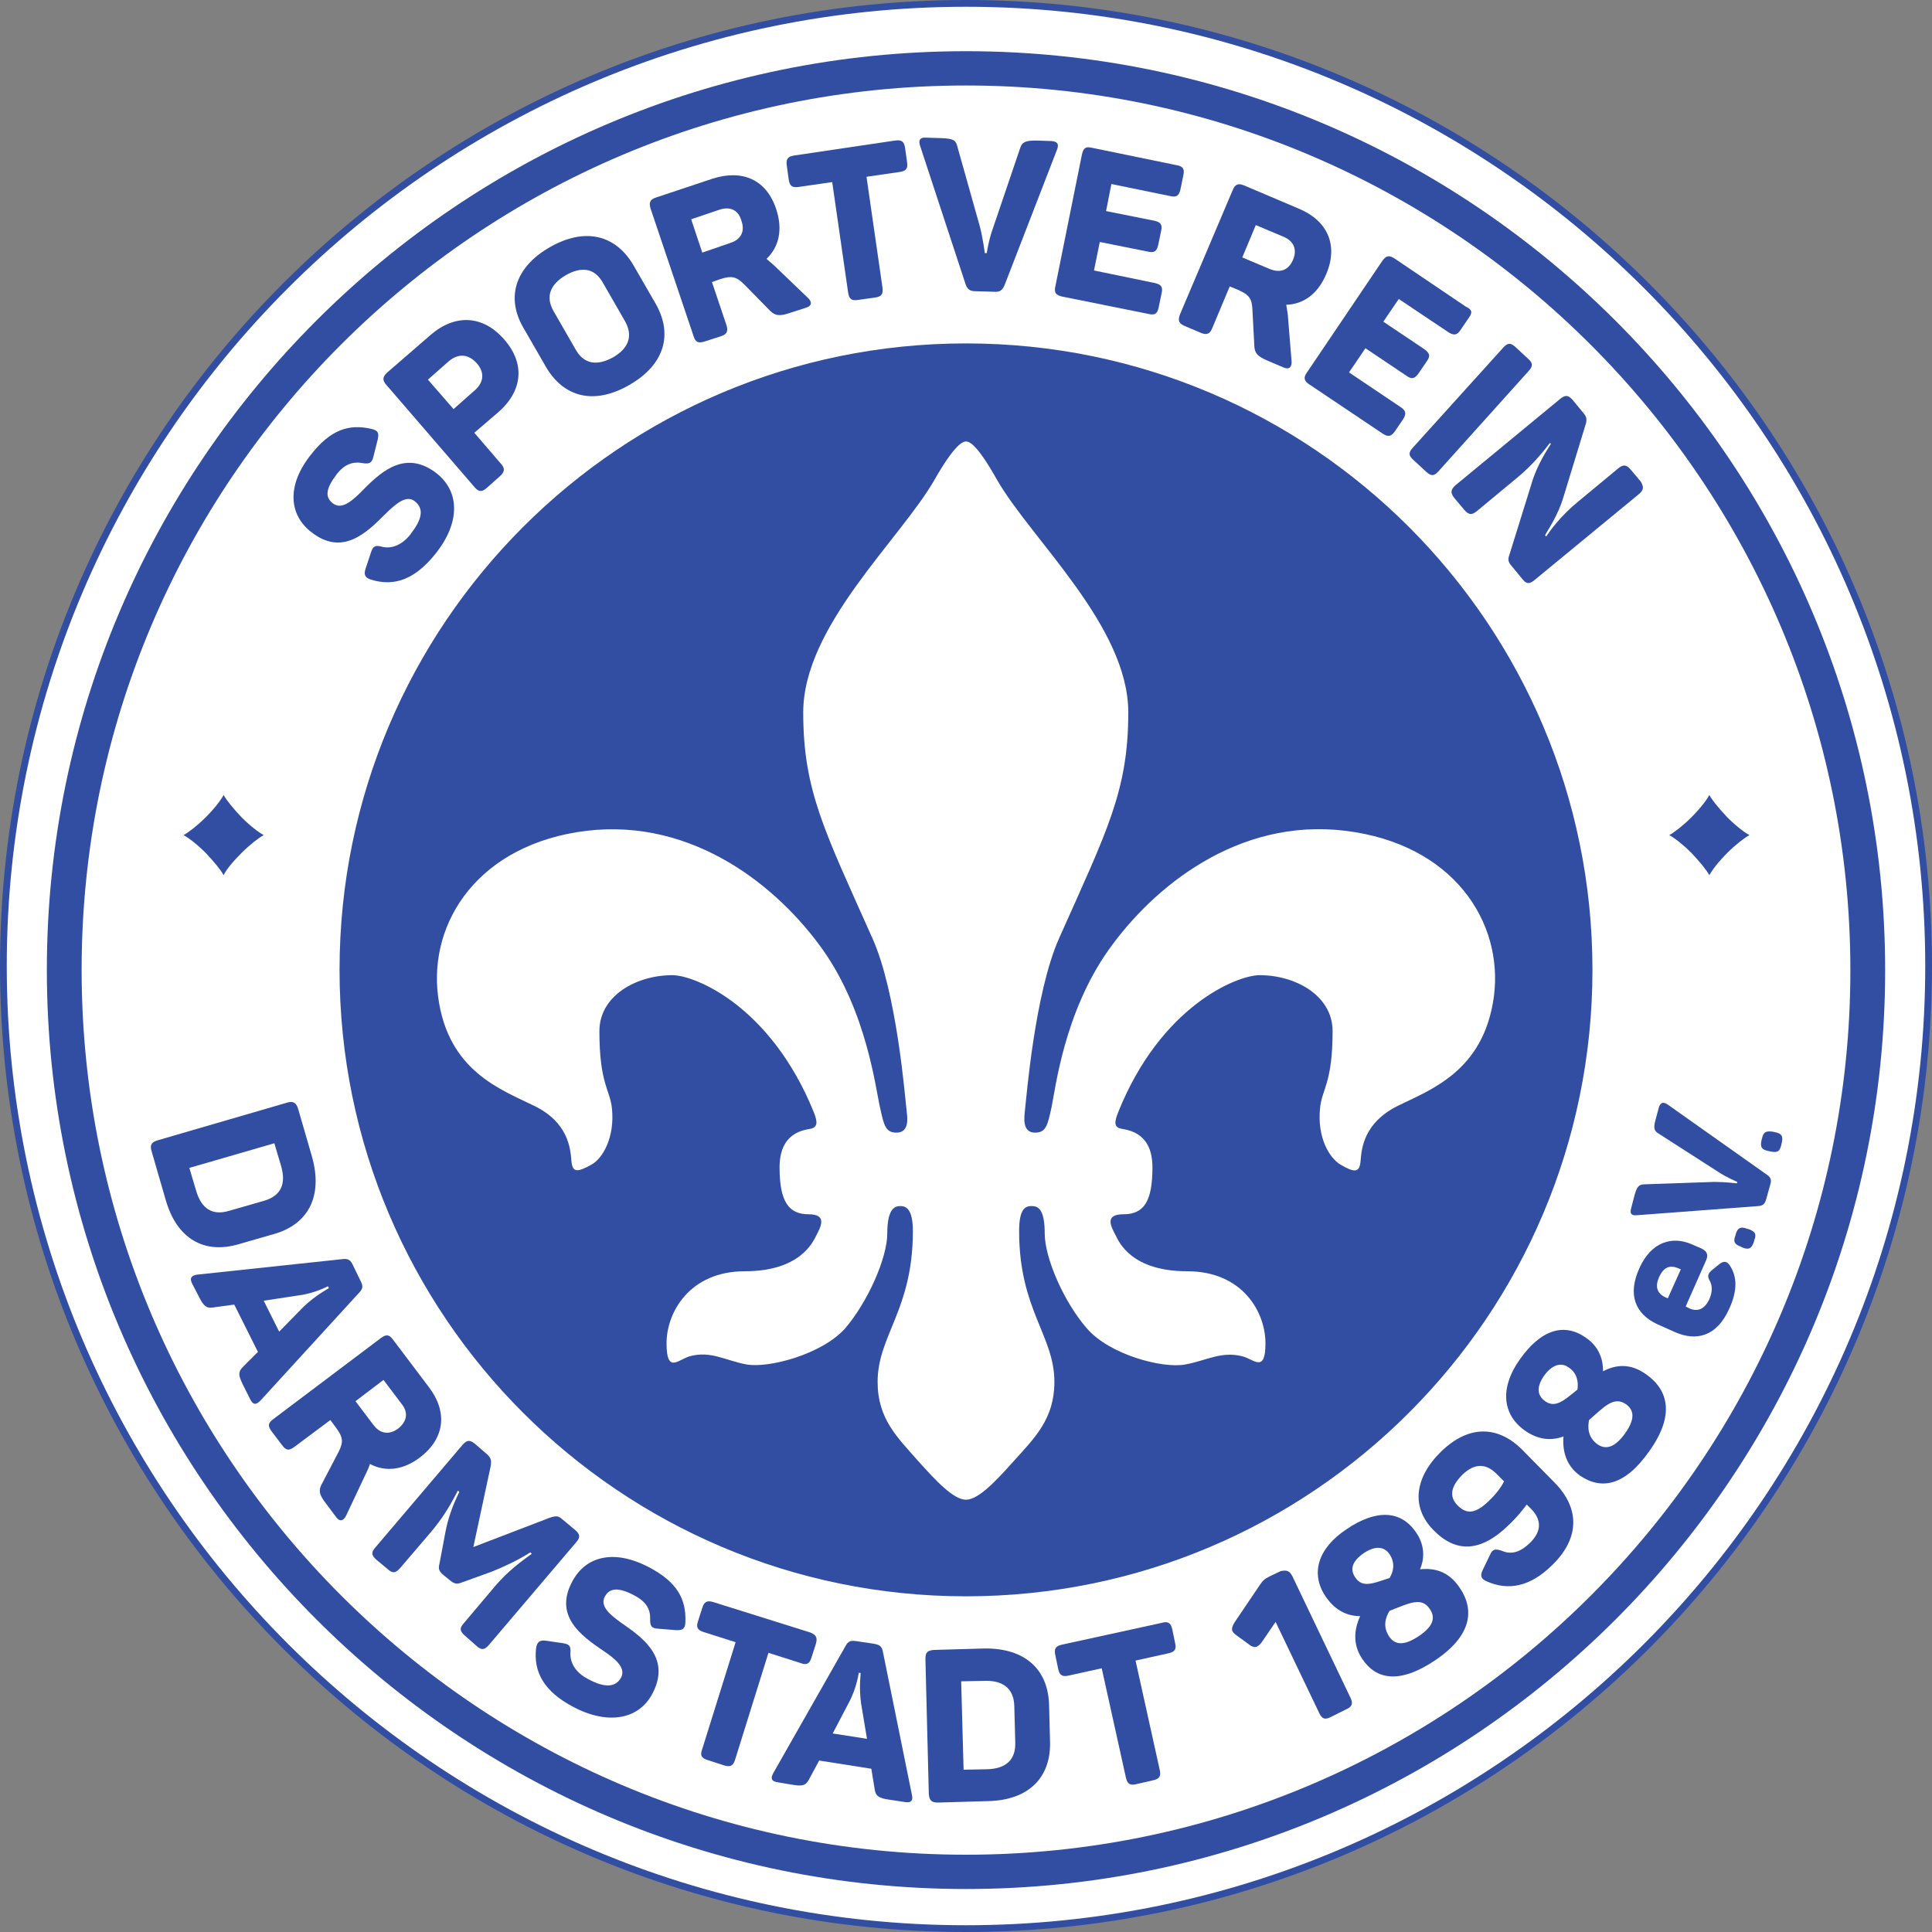 <?xml version="1.0" encoding="utf-8"?>
<!-- Generator: Adobe Illustrator 26.3.1, SVG Export Plug-In . SVG Version: 6.00 Build 0)  -->
<svg version="1.1" id="U-21" xmlns="http://www.w3.org/2000/svg" xmlns:xlink="http://www.w3.org/1999/xlink" x="0px" y="0px"
	 viewBox="0 0 400 400" style="enable-background:new 0 0 400 400;" xml:space="preserve">
<rect x="0" y="0" width="400" height="400" fill="#808080" stroke="none"/>
<style type="text/css">
	.st0{fill:#FFFFFF;}
	.st1{fill:#314EA3;}
</style>
<g id="darmstadt">
	<path class="st0" d="M399.3,200c0,110.1-89.2,199.3-199.3,199.3C89.9,399.3,0.7,310.1,0.7,200C0.7,89.9,89.9,0.7,200,0.7
		S399.3,89.9,399.3,200L399.3,200z"/>
	<path class="st1" d="M200,1.4C90.5,1.4,1.4,90.5,1.4,200S90.5,398.6,200,398.6c109.5,0,198.6-89.1,198.6-198.6S309.5,1.4,200,1.4
		L200,1.4z M200,400C89.7,400,0,310.3,0,200C0,89.7,89.7,0,200,0c110.3,0,200,89.7,200,200C400,310.3,310.3,400,200,400L200,400z"/>
	<path class="st1" d="M200,71.1c-71.6,0-129.7,58.1-129.7,129.7c0,71.6,58.1,129.7,129.7,129.7c71.6,0,129.7-58.1,129.7-129.7
		S271.6,71.1,200,71.1L200,71.1z"/>
	<path class="st1" d="M200,17.7C99,17.7,16.9,99.8,16.9,200.8C16.9,301.8,99,384,200,384s183.1-82.2,183.1-183.1S301,17.7,200,17.7
		L200,17.7z M200,391.1C95.1,391.1,9.7,305.7,9.7,200.8C9.7,95.9,95.1,10.6,200,10.6s190.3,85.4,190.3,190.3
		C390.3,305.7,304.9,391.1,200,391.1L200,391.1z"/>
	<path class="st1" d="M58.2,241.4l-1.4-4.7l-17.6,5.1l1.4,4.7c1.1,3.8,3.4,5.2,6.8,4.2l7.3-2.1C58.1,247.6,59.3,245.2,58.2,241.4
		L58.2,241.4z M56.7,255.5l-7.3,2.1c-7.1,2.1-12.8-1.1-15.1-9.2l-2.9-10c-0.4-1.3-0.1-1.9,1.2-2.3l26.8-7.8c1.3-0.4,1.9,0,2.3,1.2
		l2.9,10C66.9,247.7,63.8,253.5,56.7,255.5L56.7,255.5z"/>
	<path class="st1" d="M68.1,266.7l-0.2-0.4c0,0-2.8,1.5-6.1,1.9l-7.2,1.1l3.2,6.4l5.1-5.2C65.3,268.2,68.1,266.7,68.1,266.7
		L68.1,266.7z M51.8,289.7l-1.5-3c-1-2-1-2.7,0-3.7l3.1-3.1l-4.9-9.8l-4.4,0.6c-1.3,0.2-1.9-0.2-2.9-2.2l-1.4-2.7
		c-0.6-1.2-0.2-1.7,1-1.9l30-3.2c1.3-0.2,1.8,0.2,2.3,1.3l1.5,3.1c0.6,1.1,0.6,1.7-0.3,2.6L53.9,290C53,290.9,52.4,290.9,51.8,289.7
		L51.8,289.7z"/>
	<path class="st1" d="M83.1,290.6l-3.7-4.9l-5.8,4.4l3.7,4.9c1.4,1.9,3.3,2.1,5.1,0.8C84.3,294.3,84.6,292.4,83.1,290.6L83.1,290.6z
		 M87,301.7c-3.5,2.7-7.2,3.1-10.4,1.4c-0.2,0.6-0.4,1.1-0.7,1.7l-4.2,8.9c-0.5,1.1-1.3,1.5-2.1,0.4l-2.1-2.8
		c-1.4-1.8-1.6-2.7-0.9-4l3.5-6.7c1-2,1-3-0.6-5.1l-1.1-1.5l-7.5,5.6c-1.1,0.8-1.7,0.7-2.5-0.4l-2.2-2.9c-0.8-1.1-0.7-1.7,0.4-2.5
		L78.9,277c1.1-0.8,1.7-0.7,2.5,0.4l7.4,9.8C92.7,292.3,92.1,297.8,87,301.7L87,301.7z"/>
	<path class="st1" d="M119.3,319.3l-18.1,21.3c-0.9,1-1.5,1.1-2.5,0.2l-2.5-2.2c-1-0.9-1.1-1.5-0.2-2.5l6.5-7.7
		c1.8-2.1,3.9-4.1,7.6-6.7l-0.3-0.3c-2.7,1.7-5.5,3-8,4l-6.1,2.2c-1,0.4-1.5,0.4-2.4-0.3l-1.6-1.3c-0.8-0.7-1-1.2-0.7-2.3l1.2-6.4
		c0.5-2.7,1.4-5.4,2.9-8.4l-0.3-0.3c-2.1,4.1-3.6,6.2-5.5,8.5l-6.5,7.6c-0.9,1-1.5,1.1-2.5,0.2l-2.4-2c-1-0.9-1.1-1.5-0.2-2.5
		l18.1-21.3c0.9-1,1.5-1,2.5-0.2l2.2,1.9c1.1,0.9,1.3,1.4,1.1,2.7L98,320.3l15.9-6.1c1.3-0.4,1.7-0.4,2.7,0.5l2.4,2
		C120.1,317.6,120.2,318.3,119.3,319.3L119.3,319.3z"/>
	<path class="st1" d="M134.4,324.5c5.7,3,7.7,6.5,7.5,11.3c0,1.4-0.6,1.8-2,1.7l-3.7-0.3c-1.3-0.1-1.6-0.5-1.6-1.9
		c0.1-2.1-0.8-3.7-3.3-5c-3.2-1.7-5.1-1.6-6.1,0.3c-1.1,2.1,1.4,4,4.3,6c4.3,3,9.2,7.1,5.6,14c-2.8,5.4-9.2,6.6-16.4,2.8
		c-6.1-3.2-8.3-7.3-7.7-12.2c0.2-1.3,0.8-1.7,2.1-1.5l3.4,0.5c1.4,0.2,1.7,0.6,1.6,2c-0.1,2.1,1.1,4.1,3.6,5.4
		c3.3,1.8,5.7,1.9,6.9-0.3c1-2-1.1-3.8-3.8-5.6c-4.4-3-10.2-7.1-6.3-14.3C121.2,322.3,127,320.6,134.4,324.5L134.4,324.5z"/>
	<path class="st1" d="M168.9,340.4l-0.9,2.8c-0.4,1.3-1,1.6-2.3,1.1l-6.6-2.1l-6.9,22.1c-0.4,1.3-1,1.6-2.3,1.2l-3.4-1.1
		c-1.3-0.4-1.6-1-1.1-2.3l6.9-22.1l-6.6-2.1c-1.3-0.4-1.6-1-1.2-2.2l0.9-2.8c0.4-1.3,1-1.6,2.3-1.2l20.1,6.3
		C169,338.5,169.3,339.1,168.9,340.4L168.9,340.4z"/>
	<path class="st1" d="M178.2,346.4l-0.4-0.1c0,0-0.4,3.1-2,6.1l-3.4,6.5l7.1,1.1l-1.2-7.2C177.8,349.6,178.2,346.4,178.2,346.4
		L178.2,346.4z M187.4,373.1l-3.3-0.5c-2.2-0.3-2.8-0.8-3-2.1l-0.7-4.3l-10.8-1.7l-2.1,3.9c-0.6,1.2-1.3,1.5-3.5,1.1l-3-0.5
		c-1.3-0.2-1.5-0.8-0.9-1.9l14.9-26.2c0.6-1.2,1.2-1.3,2.4-1.1l3.4,0.5c1.2,0.2,1.8,0.5,2,1.7l6,29.6
		C189.1,372.8,188.6,373.3,187.4,373.1L187.4,373.1z"/>
	<path class="st1" d="M203.9,348l-4.9,0.1l0.5,18.3l4.9-0.1c3.9-0.1,5.9-2,5.8-5.5l-0.2-7.6C209.9,349.7,207.8,347.9,203.9,348
		L203.9,348z M217.2,353l0.2,7.6c0.2,7.4-4.4,12.1-12.8,12.3l-10.4,0.3c-1.3,0-1.8-0.4-1.9-1.8l-0.7-27.9c0-1.4,0.4-1.8,1.8-1.9
		l10.4-0.3C212.2,341.2,217,345.6,217.2,353L217.2,353z"/>
	<path class="st1" d="M242.7,337.3l0.6,2.9c0.3,1.3-0.1,1.8-1.4,2.1l-6.8,1.5l5,22.6c0.3,1.3,0,1.9-1.4,2.2l-3.5,0.8
		c-1.3,0.3-1.8-0.1-2.1-1.4l-5-22.6l-6.8,1.5c-1.3,0.3-1.9,0-2.2-1.3l-0.6-2.9c-0.3-1.3,0-1.9,1.4-2.2l20.6-4.5
		C241.8,335.6,242.4,336,242.7,337.3L242.7,337.3z"/>
	<path class="st1" d="M267.6,326.4l12,25.1c0.6,1.2,0.3,1.9-0.9,2.4l-3.2,1.6c-1.2,0.6-1.8,0.4-2.4-0.9l-9-18.8l-2.8,4.1
		c-0.9,1.3-1.7,1.4-2.8,0.5l-2.6-1.9c-1.1-0.8-1-1.4-0.3-2.6l5.2-7.7c0.6-0.9,1-1.3,2-1.8l2.3-1.1C266.4,325,267,325.2,267.6,326.4
		L267.6,326.4z"/>
	<path class="st1" d="M287.7,333.5c-0.8,1.3-1.5,3.2-0.1,5.3c1.2,1.8,3.1,2,6.2-0.1c3.1-2.1,3.4-3.9,2.2-5.6
		C294.3,330.5,291.6,332,287.7,333.5L287.7,333.5z M282.3,321.6c-2.3,1.6-2.9,3.3-1.7,5c1.2,1.8,2.9,1.5,5.3,0.7l1.8-0.6
		c0.8-1.3,1.2-3.1,0-4.9C286.5,320,284.5,320.1,282.3,321.6L282.3,321.6z M278.8,316.6c6.2-4.2,11.3-3.9,14.4,0.7
		c2,2.9,1.6,5.8,0.8,7.6c3-0.3,5.9,0.4,8.2,3.8c3.2,4.7,2.4,10-5,15c-7.4,5-12.3,4.1-15.2-0.3c-2.2-3.3-1.4-6.6-0.4-8.8
		c-2.6,0-5.1-1.1-7.1-4C271.2,325.8,272.9,320.5,278.8,316.6L278.8,316.6z"/>
	<path class="st1" d="M302.8,305.3c-2.5,2.5-2.8,4.6-1,6.4c1.8,1.8,3.6,1.8,6.4-0.9c2.1-2,2.9-3.5,3.2-4.1l-1.4-1.4
		C307.7,302.9,305.3,302.9,302.8,305.3L302.8,305.3z M312.4,315.7c-5.8,5.7-11,5.9-15.7,1c-4.5-4.6-3.9-10.7,1.6-16.1
		c5.8-5.7,12-5.5,17.1-0.2l6.5,6.6c5.2,5.3,5.2,11.5-0.6,17.1c-4.5,4.4-9,5.3-13.5,3.3c-1.2-0.5-1.4-1.2-0.8-2.4l1.5-3.1
		c0.5-1.2,1.1-1.3,2.5-0.8c1.9,0.8,3.7,0.3,5.7-1.6c2.5-2.4,2.6-4.9,0.1-7.3l-0.7-0.7C315.4,312.4,314.3,313.9,312.4,315.7
		L312.4,315.7z"/>
	<path class="st1" d="M329,294c-0.3,1.5-0.3,3.5,1.7,5c1.7,1.2,3.6,0.8,5.8-2.3c2.1-3,1.8-4.8,0.1-6C334.1,289,332.1,291.3,329,294
		L329,294z M319.7,284.8c-1.6,2.3-1.5,4.1,0.2,5.3c1.7,1.2,3.2,0.4,5.2-1.2l1.5-1.2c0.2-1.5,0-3.3-1.7-4.5
		C323.2,281.9,321.3,282.6,319.7,284.8L319.7,284.8z M314.7,281.4c4.4-6.2,9.2-7.6,13.7-4.4c2.9,2,3.5,4.8,3.5,6.9
		c2.7-1.4,5.7-1.7,9,0.7c4.6,3.3,5.8,8.5,0.6,15.8c-5.1,7.3-10,8.1-14.4,5.1c-3.2-2.3-3.6-5.7-3.4-8.1c-2.4,0.9-5.2,0.8-8.1-1.3
		C310.9,292.7,310.6,287.1,314.7,281.4L314.7,281.4z"/>
	<path class="st1" d="M343.5,264.4c-0.9,2-0.4,3.4,1.3,4.2l0.5,0.2l2.7-6l-0.5-0.2C345.7,261.8,344.4,262.4,343.5,264.4L343.5,264.4
		z M339.4,262.6c2.5-5.6,6.9-6.7,10.8-5l2.1,0.9c1,0.5,1.5,1.2,0.9,2.5l-4.2,9.5l0.8,0.4c1.8,0.8,3.2,0,4.1-1.9
		c0.7-1.6,0.6-2.9,0.1-3.8c-0.5-0.9-0.5-1.4,0.4-2.2l1.6-1.3c0.9-0.7,1.6-0.6,2.2,0.4c1.4,2.2,1.6,5-0.2,8.9
		c-2.6,5.8-6.9,6.7-11.2,4.8l-3.6-1.6C338.4,272,337,267.9,339.4,262.6L339.4,262.6z"/>
	<path class="st1" d="M361.7,254.4l0.4,0.1c1.3,0.5,1.6,1,1.1,2.3l-0.1,0.4c-0.5,1.3-1,1.6-2.3,1.1l-0.4-0.2c-1.3-0.5-1.6-1-1.1-2.3
		l0.1-0.4C359.8,254.2,360.4,253.9,361.7,254.4L361.7,254.4z"/>
	<path class="st1" d="M345.3,228.7l20.5,14.5c0.9,0.6,1,1.2,0.7,2.1l-0.8,2.9c-0.3,1-0.6,1.4-1.6,1.5l-25.2,1.9
		c-1.1,0.1-1.5-0.3-1.2-1.4l0.7-2.7c0.5-1.8,0.9-2.3,2.1-2.3l14.5-0.5c2.1,0,4.6,0.3,4.6,0.3l0.1-0.3c0,0-2.2-0.9-4-2.1l-12.3-7.9
		c-1-0.6-1.1-1.2-0.6-3l0.7-2.6C343.9,228.2,344.4,228.1,345.3,228.7L345.3,228.7z"/>
	<path class="st1" d="M367,234.3l0.5,0.1c1.4,0.3,1.7,0.8,1.4,2.2l-0.1,0.4c-0.3,1.4-0.8,1.7-2.2,1.4l-0.5-0.1
		c-1.4-0.3-1.7-0.8-1.4-2.2l0.1-0.4C365.1,234.4,365.6,234.1,367,234.3L367,234.3z"/>
	<path class="st1" d="M64.4,94.1c4-5.1,7.8-6.4,12.5-5.3c1.4,0.3,1.6,0.9,1.3,2.2l-0.9,3.6c-0.3,1.2-0.8,1.5-2.1,1.3
		c-2-0.4-3.8,0.1-5.5,2.3c-2.2,2.9-2.5,4.7-0.8,6c1.9,1.5,4.2-0.6,6.7-3.2c3.7-3.7,8.6-7.8,14.8-3c4.8,3.8,4.9,10.2-0.2,16.6
		c-4.3,5.4-8.6,6.9-13.4,5.4c-1.3-0.4-1.5-1.1-1.1-2.3l1.1-3.3c0.4-1.3,0.9-1.6,2.3-1.2c2,0.5,4.2-0.4,5.9-2.6
		c2.3-3,2.9-5.2,0.9-6.8c-1.7-1.4-3.9,0.4-6.2,2.7c-3.8,3.8-8.8,8.7-15.2,3.7C59.9,106.7,59.2,100.6,64.4,94.1L64.4,94.1z"/>
	<path class="st1" d="M98.7,75.2c-1.7-1.9-3.8-2.1-5.8-0.4l-4.3,3.8l5.3,6.1l4.3-3.8C100.2,79.2,100.4,77.1,98.7,75.2L98.7,75.2z
		 M104.4,70.3c4.4,5,3.8,10.7-1.3,15.1l-4.9,4.2l5.5,6.4c0.9,1,0.8,1.7-0.2,2.6l-2.7,2.4c-1,0.9-1.7,0.9-2.6-0.2L80,79.7
		c-0.9-1-0.8-1.7,0.2-2.6l9-7.8C94.2,65,100,65.2,104.4,70.3L104.4,70.3z"/>
	<path class="st1" d="M117.1,57c-3.2,1.9-4.2,4.4-2.5,7.4l4.6,8c1.7,3,4.4,3.4,7.7,1.6c3.3-1.9,4.2-4.5,2.5-7.5l-4.6-8
		C123.1,55.5,120.4,55.1,117.1,57L117.1,57z M113.8,51.2c7.3-4.2,13.7-2.6,17.4,3.8l4.5,7.8c3.7,6.4,1.9,12.7-5.4,16.9
		c-7.3,4.2-13.6,2.6-17.3-3.8l-4.5-7.8C104.7,61.8,106.5,55.4,113.8,51.2L113.8,51.2z"/>
	<path class="st1" d="M149,43.4l-5.9,2l2.3,6.9l5.8-2c2.2-0.7,3.1-2.4,2.3-4.6C152.9,43.5,151.2,42.7,149,43.4L149,43.4z
		 M160.7,43.3c1.4,4.2,0.6,7.8-2,10.3c0.5,0.4,0.9,0.8,1.4,1.2l7.1,6.8c0.9,0.8,1,1.7-0.3,2.1l-3.4,1.1c-2.1,0.7-3,0.6-4.1-0.5
		l-5.3-5.4c-1.6-1.6-2.6-1.9-5-1.1l-1.7,0.6l3,8.9c0.4,1.3,0.1,1.9-1.1,2.3l-3.4,1.1c-1.3,0.4-1.9,0.2-2.3-1.1l-8.9-26.4
		c-0.4-1.3-0.1-1.9,1.1-2.3l11.7-3.9C153.7,35,158.7,37.2,160.7,43.3L160.7,43.3z"/>
	<path class="st1" d="M187.4,30.7l0.4,2.9c0.2,1.3-0.2,1.8-1.5,2l-6.9,1l3.3,22.9c0.2,1.4-0.2,1.9-1.5,2.1l-3.6,0.5
		c-1.3,0.2-1.8-0.2-2-1.5l-3.3-22.9l-6.9,1c-1.4,0.2-1.9-0.2-2.1-1.5l-0.4-2.9c-0.2-1.4,0.2-1.9,1.5-2.1l20.9-3.1
		C186.7,28.9,187.2,29.3,187.4,30.7L187.4,30.7z"/>
	<path class="st1" d="M218.8,31.1L208,59c-0.5,1.2-1.1,1.5-2.3,1.4l-3.6-0.1c-1.2,0-1.8-0.3-2.2-1.5l-9.4-28.6
		c-0.4-1.2,0-1.8,1.2-1.7l3.3,0.1c2.3,0.1,2.9,0.4,3.2,1.7l4.7,16.7c0.6,2.4,1,5.4,1,5.4l0.4,0c0,0,0.4-2.8,1.3-5.2l5.6-16.5
		c0.4-1.3,1.1-1.6,3.3-1.6l3.2,0.1C219,29.3,219.3,29.9,218.8,31.1L218.8,31.1z"/>
	<path class="st1" d="M245,36.3l-0.6,2.9c-0.3,1.3-0.8,1.7-2.1,1.4l-12.2-2.5l-1.1,5.6l10,2c1.3,0.3,1.7,0.8,1.4,2.1l-0.6,2.9
		c-0.3,1.3-0.8,1.7-2.1,1.4l-10-2l-1.2,5.9l12.6,2.6c1.3,0.3,1.7,0.8,1.4,2.1l-0.6,2.9c-0.3,1.4-0.8,1.7-2.1,1.4l-17.9-3.6
		c-1.3-0.3-1.7-0.8-1.4-2.1L224,32c0.3-1.4,0.8-1.7,2.1-1.4l17.5,3.6C244.9,34.4,245.3,35,245,36.3L245,36.3z"/>
	<path class="st1" d="M265.7,49l-5.7-2.4l-2.8,6.7l5.7,2.4c2.2,0.9,3.9,0.2,4.8-1.9C268.6,51.7,267.9,49.9,265.7,49L265.7,49z
		 M274.6,56.7c-1.7,4.1-4.7,6.3-8.3,6.4c0.1,0.6,0.2,1.2,0.3,1.8l0.8,9.8c0.1,1.2-0.4,1.9-1.6,1.4l-3.3-1.4c-2.1-0.9-2.7-1.5-2.8-3
		l-0.4-7.6c-0.1-2.3-0.7-3.1-3-4.1l-1.7-0.7l-3.6,8.6c-0.5,1.3-1.2,1.5-2.4,1l-3.3-1.4c-1.2-0.5-1.5-1.1-1-2.4l10.9-25.7
		c0.5-1.3,1.2-1.5,2.4-1l11.3,4.8C274.9,45.7,277.1,50.8,274.6,56.7L274.6,56.7z"/>
	<path class="st1" d="M304.1,65.8l-1.7,2.5c-0.7,1.1-1.4,1.2-2.5,0.5l-10.3-6.9l-3.2,4.7l8.5,5.7c1.1,0.8,1.3,1.4,0.5,2.5l-1.7,2.5
		c-0.8,1.1-1.4,1.3-2.5,0.5l-8.5-5.7l-3.4,5l10.7,7.2c1.1,0.7,1.2,1.4,0.5,2.5l-1.7,2.5c-0.8,1.1-1.4,1.2-2.5,0.5l-15.2-10.2
		c-1.1-0.7-1.3-1.4-0.5-2.5l15.6-23.1c0.8-1.1,1.4-1.2,2.5-0.5l14.8,10C304.8,64.1,304.9,64.7,304.1,65.8L304.1,65.8z"/>
	<path class="st1" d="M313.7,71.8l2.7,2.5c1,0.9,1,1.5,0.1,2.5l-18.7,20.8c-0.9,1-1.5,1-2.5,0.1l-2.7-2.5c-1-0.9-1-1.5-0.1-2.5
		L311.2,72C312.1,71,312.7,70.9,313.7,71.8L313.7,71.8z"/>
	<path class="st1" d="M339.2,102.4l-21.5,17.7c-1.1,0.9-1.7,0.8-2.5-0.2l-2.3-2.8c-0.6-0.7-0.7-1.2-0.5-1.9l4.7-15.1
		c1.1-3.8,3.3-7.1,4-8.2l-0.2-0.2c-0.8,1-3.2,4.3-6.9,7.3l-8.2,6.8c-1.1,0.9-1.7,0.8-2.6-0.2l-2.1-2.5c-0.8-1-0.8-1.7,0.2-2.6
		L323,82.6c1.1-0.9,1.7-0.8,2.6,0.2l2.3,2.8c0.6,0.7,0.6,1.2,0.5,1.9l-4.7,15.4c-1.2,4-3.3,6.9-3.8,7.9l0.2,0.3
		c0.8-1.2,3-4.3,6.7-7.3l8.2-6.8c1.1-0.9,1.7-0.8,2.6,0.2l2.1,2.5C340.4,100.9,340.3,101.5,339.2,102.4L339.2,102.4z"/>
	<path class="st1" d="M46.3,164.6c0.6,1.1,2,2.8,3.7,4.6c1.8,1.8,3.5,3.1,4.6,3.7l0,0c-1.1,0.6-2.9,2-4.6,3.7
		c-1.8,1.8-3.2,3.5-3.7,4.6l0,0c-0.6-1.1-2-2.8-3.7-4.6c-1.8-1.8-3.5-3.1-4.6-3.7l0,0c1.1-0.6,2.9-2,4.6-3.7
		C44.4,167.4,45.7,165.7,46.3,164.6L46.3,164.6L46.3,164.6z"/>
	<path class="st1" d="M353.9,164.6c0.6,1.1,2,2.8,3.7,4.6c1.8,1.8,3.5,3.1,4.6,3.7l0,0c-1.1,0.6-2.9,2-4.6,3.7
		c-1.8,1.8-3.1,3.5-3.7,4.6l0,0c-0.6-1.1-2-2.8-3.7-4.6c-1.8-1.8-3.5-3.1-4.6-3.7l0,0c1.1-0.6,2.9-2,4.6-3.7
		C352,167.4,353.3,165.7,353.9,164.6L353.9,164.6L353.9,164.6z"/>
	<path class="st0" d="M200,91.4c-0.7,0-2.4,0.7-6.5,7.9c-7.1,12.4-27.2,30.3-27.2,48.2c0,16.2,4.4,24.5,14.3,46.7
		c5.1,11.3,6.8,33.3,7.1,35.7c0.1,1.1,0.8,4.6-2.1,4.6c-2.3,0-2.6-1.6-3.4-5.2c-0.9-3.8-2.7-19.7-11.8-32.6
		c-9.2-13-26.7-27.3-48.9-24.7c-22.3,2.7-32.8,18.8-30.8,34.3c2,15.5,13.1,19.3,20,22.7c6.9,3.4,7.4,8.7,7.6,11.3
		c0.2,2.6,1.3,2.4,4.2,0.8c2.3-1.3,4.8-5.6,4.2-11.6c-0.4-3.9-2.6-5.1-2.6-16c0-7.4,7.7-11.6,15.1-11.6c4.7,0,20.4,6.4,29.3,28.4
		c0.8,2,0.8,3.1-0.7,3.4c-1.6,0.3-6.4,0.9-6.4,8c0,7.1,1.9,9.7,6,9.7s2.4,2.8,1.6,4.4c-0.7,1.4-3.4,7.4-14.8,7.4
		s-16.2,8.5-16.2,14.9c0,6.4,2.4,3.4,4.8,2.7c4.4-1.2,7.4,0.9,11.8,1.7c4.6,0.8,15.6-2.1,20.4-7.5c4.7-5.5,8.7-14.6,8.7-19.6
		c0-5.1,1.5-5.7,2.7-5.7s2.6,0.6,2.6,5.2c0,16.3-7.3,21.6-7.3,31.2c0,7.7,4.1,11.5,8.5,16.5c3.5,3.9,7.2,7.9,9.8,7.9l0,0
		c2.6,0,6.3-4,9.8-7.9c4.4-4.9,8.5-8.8,8.5-16.5c0-9.6-7.3-14.9-7.3-31.2c0-4.7,1.3-5.2,2.6-5.2s2.7,0.6,2.7,5.7
		c0,5.1,4,14.2,8.7,19.6c4.7,5.5,15.8,8.4,20.4,7.5c4.4-0.8,7.4-2.8,11.8-1.7c2.4,0.6,4.8,3.6,4.8-2.7c0-6.4-4.7-14.9-16.2-14.9
		s-14.1-6-14.8-7.4c-0.8-1.6-2.6-4.4,1.6-4.4c4.2,0,6-2.6,6-9.7c0-7.1-4.8-7.7-6.4-8c-1.6-0.3-1.5-1.4-0.7-3.4
		c8.8-22,24.6-28.4,29.3-28.4c7.4,0,15.1,4.2,15.1,11.6c0,10.9-2.3,12.1-2.6,16c-0.6,6,1.9,10.2,4.2,11.6c2.9,1.7,4,1.8,4.2-0.8
		c0.2-2.6,0.7-7.8,7.6-11.3c6.9-3.4,17.9-7.2,20-22.7c2-15.5-8.5-31.6-30.8-34.3s-39.8,11.7-49,24.7c-9.2,13-11,28.8-11.8,32.6
		c-0.8,3.6-1.1,5.2-3.4,5.2c-2.8,0-2.2-3.4-2.1-4.6c0.3-2.4,2-24.3,7.1-35.7c9.9-22.2,14.3-30.5,14.3-46.7
		c0-17.9-20.1-35.8-27.2-48.2C202.4,92.2,200.8,91.4,200,91.4L200,91.4z"/>
</g>
</svg>
